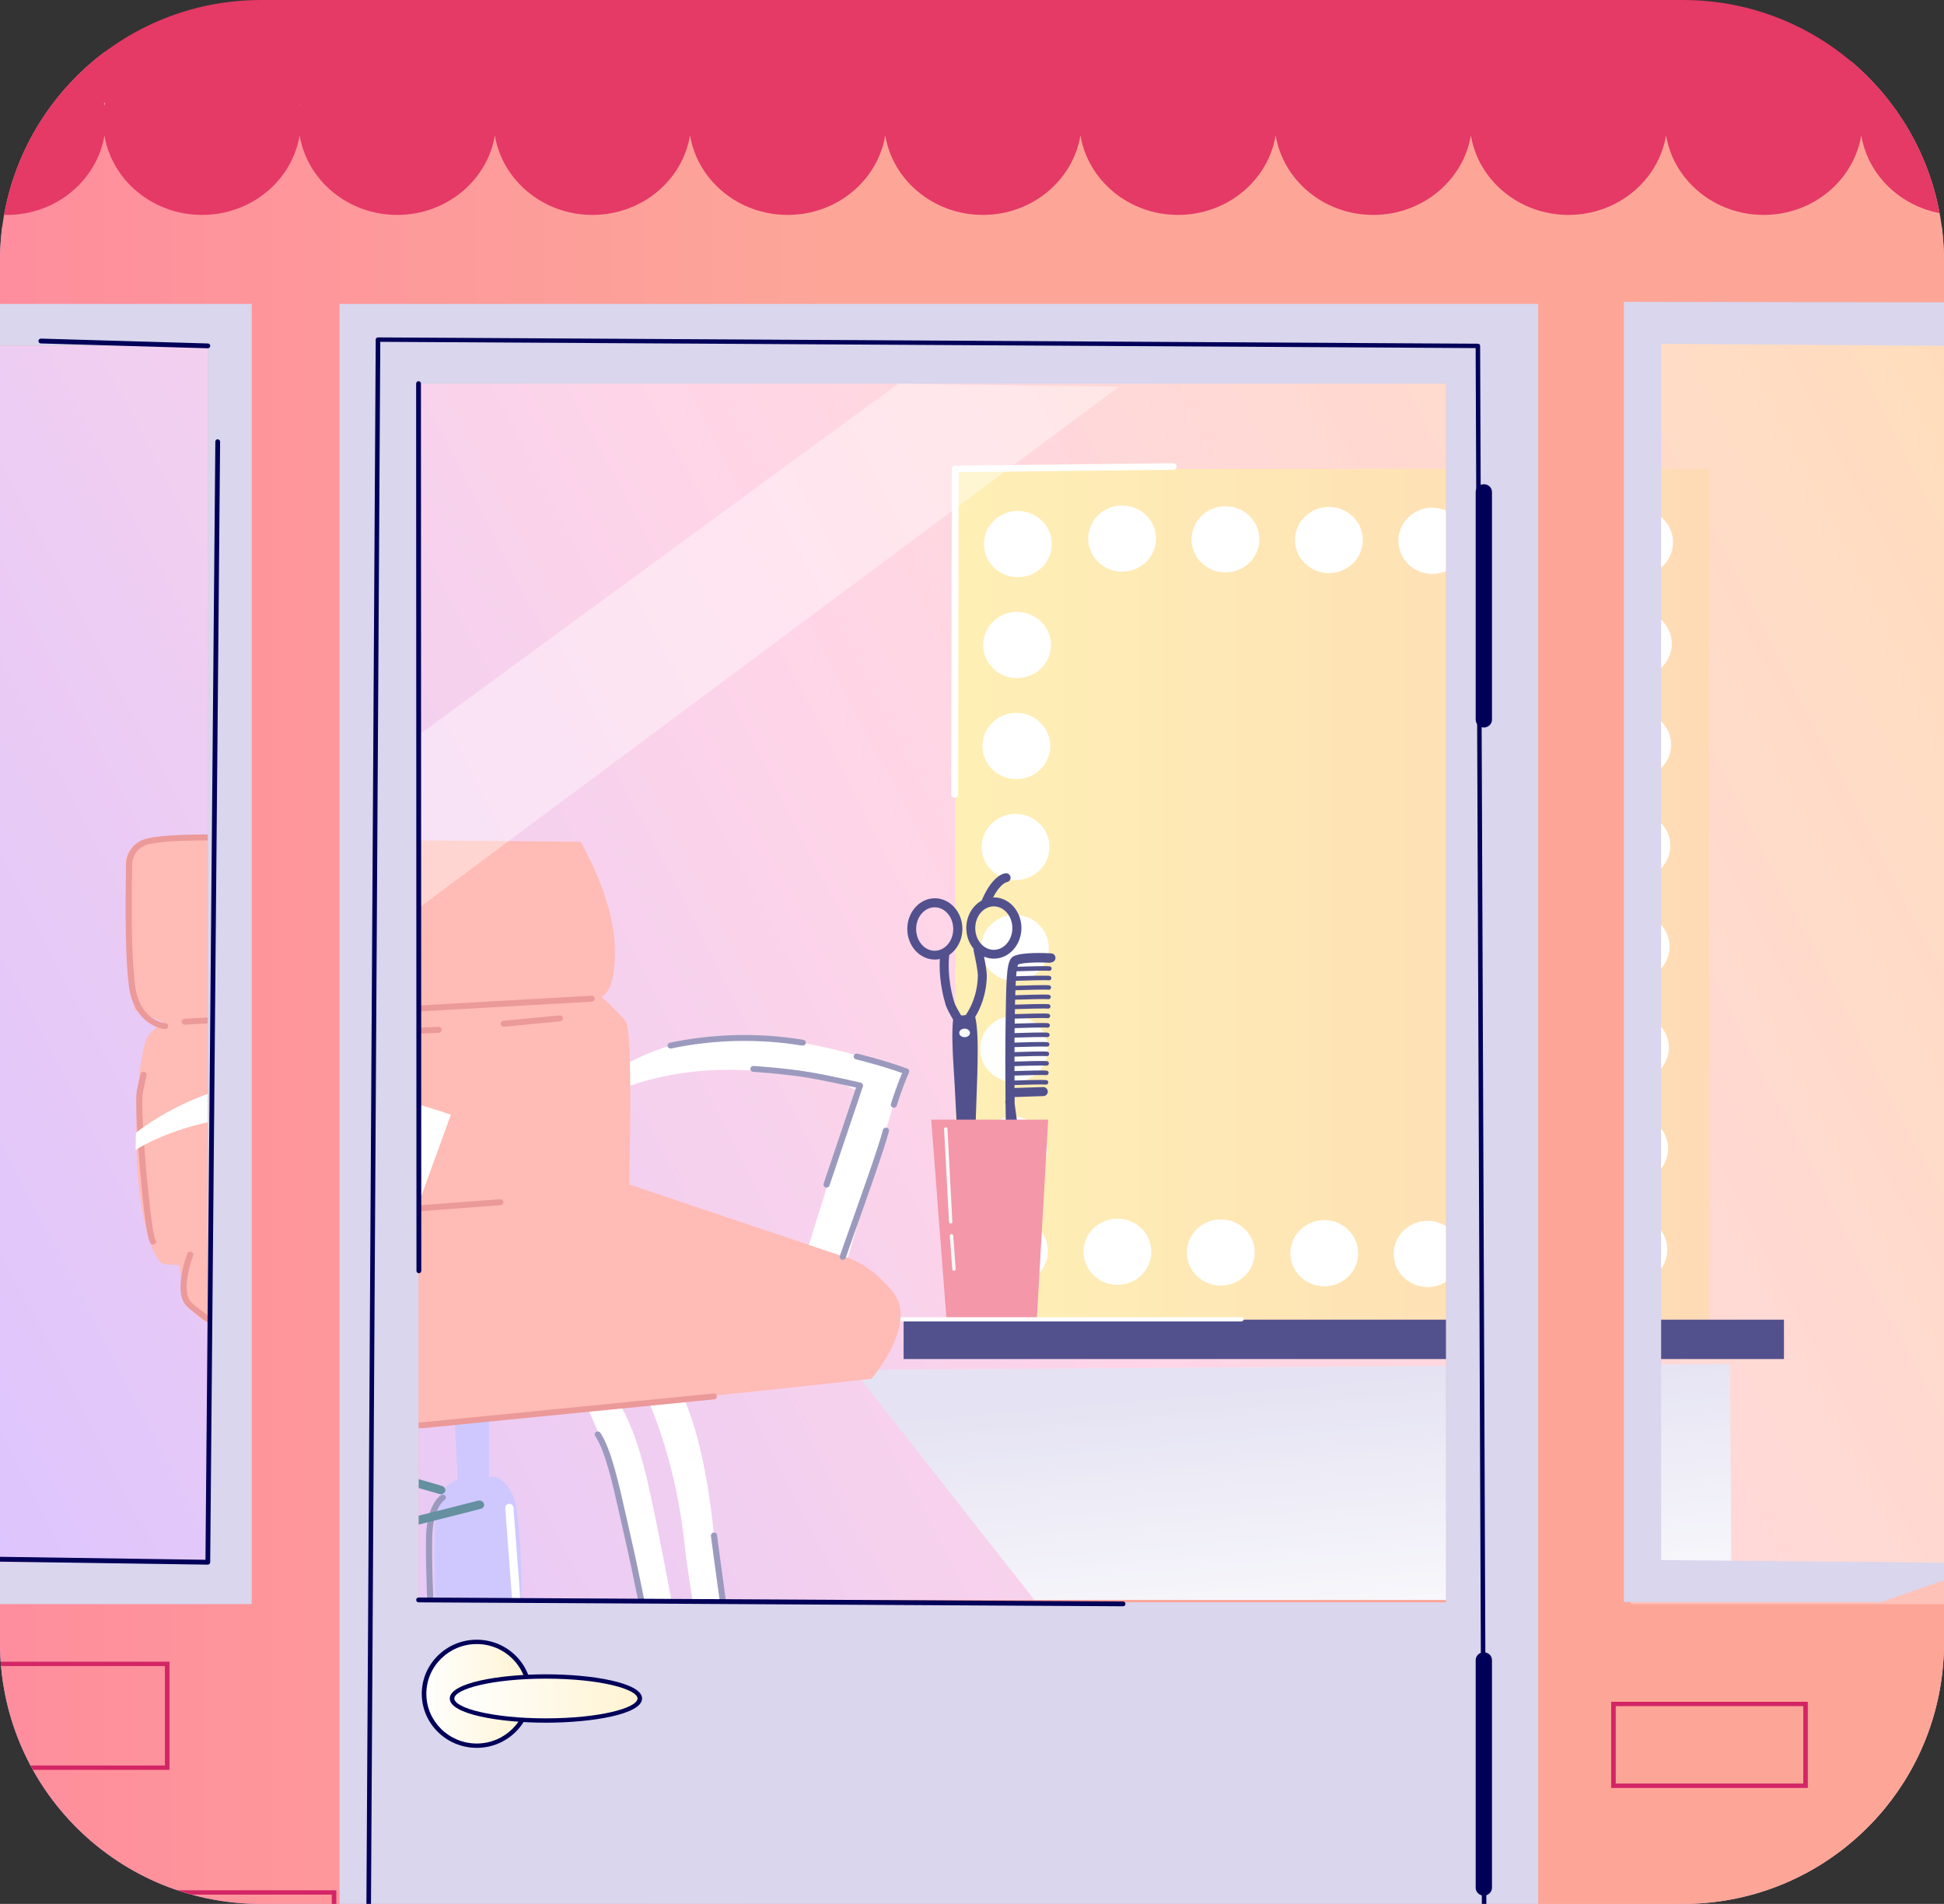 <?xml version="1.0" encoding="UTF-8"?>
<svg xmlns="http://www.w3.org/2000/svg" xmlns:xlink="http://www.w3.org/1999/xlink" viewBox="0 0 403.53 395.12">
  <rect x="0" y="0" width="403.53" height="395.12" fill="#333333" stroke="none"/>
  <defs>
    <style>
      .uuid-3c56fff4-06cc-46fb-a57b-03b001b989c4 {
        fill: none;
      }

      .uuid-e9f18842-3063-4a46-8e5a-2d51335505e5 {
        fill: #e53966;
      }

      .uuid-9925b9ff-a898-44d2-8c64-140f3fa4d590 {
        fill: url(#uuid-d89cd547-21b0-4c1c-8f0b-be02bb3d6760);
      }

      .uuid-0004bf40-9668-484f-b88e-c9721311631d {
        fill: #b8afff;
      }

      .uuid-2f6089b7-68be-4d66-bea9-fc1b9a097c98 {
        fill: #ff9c92;
      }

      .uuid-83fb805a-2c88-48c1-81e1-dbaa9decb3e4 {
        fill: #d9d6ed;
      }

      .uuid-869ea3c7-f668-4396-be79-dd88adc9aad3 {
        fill: url(#uuid-2ac34262-11dc-4a2f-92e6-7c9b26738f1a);
      }

      .uuid-869ea3c7-f668-4396-be79-dd88adc9aad3, .uuid-0982f474-14ae-4c23-9ae0-ef89bb360e79 {
        mix-blend-mode: multiply;
      }

      .uuid-0fcc7579-0b69-4d95-988e-e5fa0ab4067c {
        fill: #6d6ba0;
      }

      .uuid-50ed4182-79fe-463f-bd6d-299789f2730b {
        opacity: .32;
      }

      .uuid-50ed4182-79fe-463f-bd6d-299789f2730b, .uuid-621494fa-c0b4-4cf0-853d-072ec4c070cb, .uuid-056259b9-f0f9-4470-9a04-81e4585f0182 {
        fill: #fff;
      }

      .uuid-621494fa-c0b4-4cf0-853d-072ec4c070cb {
        opacity: .39;
      }

      .uuid-c6a62cc0-6f08-42f1-8b0f-455a23906b8d {
        fill: url(#uuid-ba16dec7-d2ac-4fac-9f2c-fc5e6b22f714);
      }

      .uuid-942c8920-0a74-4e66-b33a-20d656bee57d {
        isolation: isolate;
      }

      .uuid-d10746ab-081e-420d-b892-abb173eec866 {
        fill: url(#uuid-cf9d36b1-cc8f-4520-8643-4b67c1f550da);
      }

      .uuid-cce5dd8b-b515-4c0d-adeb-815db74cbf78 {
        fill: #d32565;
      }

      .uuid-a3c7ccd0-7a3f-42c4-bcd5-e614ec873d69 {
        fill: #e26969;
      }

      .uuid-639ac831-367c-4e50-8ac2-60760c1adf23 {
        fill: #010059;
      }

      .uuid-92bde900-4e87-48d2-bcff-2e4983c469c0 {
        clip-path: url(#uuid-2c9b19ba-29d7-4a81-a4f1-647f041db45f);
      }

      .uuid-5f8eff26-253e-44d7-bb4e-9680d56d6aa6 {
        fill: #1c5c72;
      }

      .uuid-90ae0e14-ca80-47fc-9a48-faba698f8d97 {
        fill: #f5f5f5;
      }

      .uuid-c3fbb6d2-c5ba-4df8-bf86-c871ea696054 {
        fill: #ee6781;
      }

      .uuid-84c89621-3501-451b-8614-6d3dfb7608e9 {
        fill: url(#uuid-9004e1d9-c837-4053-aa25-805cef22186e);
      }

      .uuid-ff2514f3-4ea6-4d31-90d3-f2b9d9b1a564 {
        fill: url(#uuid-52a62a73-69ba-4872-b7f7-2dd82e8284bc);
      }

      .uuid-0982f474-14ae-4c23-9ae0-ef89bb360e79 {
        fill: #e4e4f4;
      }

      .uuid-cf9ae7ee-af65-4290-bba5-1a8e2177a074 {
        fill: #010059;
      }
    </style>
    <clipPath id="uuid-2c9b19ba-29d7-4a81-a4f1-647f041db45f">
      <path class="uuid-3c56fff4-06cc-46fb-a57b-03b001b989c4" d="M349.35,0H54.18c-15.26,0-29.04,6.3-38.88,16.44C5.83,26.2,0,39.5,0,54.18v286.77c0,14.62,5.79,27.89,15.2,37.63,9.85,10.2,23.67,16.54,38.98,16.54h295.17c16.84,0,31.88-7.68,41.82-19.72,7.72-9.36,12.36-21.37,12.36-34.46V54.18c0-14.97-6.06-28.51-15.87-38.31-9.8-9.8-23.35-15.87-38.31-15.87Z"/>
    </clipPath>
    <linearGradient id="uuid-d89cd547-21b0-4c1c-8f0b-be02bb3d6760" x1="257.02" y1="343.48" x2="729.68" y2="98.39" gradientTransform="translate(-272.16)" gradientUnits="userSpaceOnUse">
      <stop offset="0" stop-color="#c8a7ff"/>
      <stop offset=".48" stop-color="#ffc2dd"/>
      <stop offset="1" stop-color="#ffcf93"/>
    </linearGradient>
    <linearGradient id="uuid-2ac34262-11dc-4a2f-92e6-7c9b26738f1a" x1="540.6" y1="287.2" x2="546.28" y2="353.1" gradientTransform="translate(-272.16)" gradientUnits="userSpaceOnUse">
      <stop offset="0" stop-color="#d9d6ed"/>
      <stop offset="1" stop-color="#fff"/>
    </linearGradient>
    <linearGradient id="uuid-52a62a73-69ba-4872-b7f7-2dd82e8284bc" x1="516.24" y1="185.59" x2="672.72" y2="185.59" gradientTransform="translate(-317.96 371.18) scale(1 -1)" gradientUnits="userSpaceOnUse">
      <stop offset="0" stop-color="#fec993"/>
      <stop offset="1" stop-color="#fee893"/>
    </linearGradient>
    <linearGradient id="uuid-cf9d36b1-cc8f-4520-8643-4b67c1f550da" x1="-3.12" y1="214.27" x2="414.79" y2="214.27" gradientUnits="userSpaceOnUse">
      <stop offset="0" stop-color="#fe8d9d"/>
      <stop offset=".42" stop-color="#fda698"/>
    </linearGradient>
    <linearGradient id="uuid-ba16dec7-d2ac-4fac-9f2c-fc5e6b22f714" x1="360.19" y1="351.5" x2="382.06" y2="351.5" gradientTransform="translate(-272.16)" gradientUnits="userSpaceOnUse">
      <stop offset="0" stop-color="#fff"/>
      <stop offset="1" stop-color="#fff3d1"/>
    </linearGradient>
    <linearGradient id="uuid-9004e1d9-c837-4053-aa25-805cef22186e" x1="366" y1="352.48" x2="404.96" y2="352.48" xlink:href="#uuid-ba16dec7-d2ac-4fac-9f2c-fc5e6b22f714"/>
  </defs>
  <g class="uuid-942c8920-0a74-4e66-b33a-20d656bee57d">
    <g id="uuid-cfbade7f-1a05-4f68-b8f0-644f2c6bff49" data-name="Layer 2">
      <g id="uuid-39094164-f56e-483a-ace0-4f1a099f1d11" data-name="Layer 2">
        <g id="uuid-e94b4a9b-cdef-46d9-a4b0-2f5c003a3029" data-name="50">
          <g class="uuid-92bde900-4e87-48d2-bcff-2e4983c469c0">
            <g>
              <rect class="uuid-9925b9ff-a898-44d2-8c64-140f3fa4d590" x="-2.92" y="47.06" width="408.84" height="368.18"/>
              <path class="uuid-869ea3c7-f668-4396-be79-dd88adc9aad3" d="M359.12,283.08l.36,59.77c0,4.15-.55,8.17-1.61,12.01l-126.72-1.97-54-68.59,180.68-1.23h1.29Z"/>
              <path class="uuid-0982f474-14ae-4c23-9ae0-ef89bb360e79" d="M88.29,389.5h189.32c14.18-3.97,22.58-8.86,22.58-14.15,0-13.25-52.49-23.99-117.23-23.99s-117.23,10.74-117.23,23.99c0,5.29,8.39,10.18,22.58,14.15Z"/>
              <g>
                <g>
                  <rect class="uuid-ff2514f3-4ea6-4d31-90d3-f2b9d9b1a564" x="198.28" y="97.31" width="156.48" height="176.55" transform="translate(553.04 371.18) rotate(180)"/>
                  <g>
                    <path class="uuid-056259b9-f0f9-4470-9a04-81e4585f0182" d="M333.1,112.64c0,3.8,3.15,6.87,7.04,6.87s7.04-3.08,7.04-6.87-3.15-6.87-7.04-6.87-7.04,3.08-7.04,6.87Z"/>
                    <path class="uuid-056259b9-f0f9-4470-9a04-81e4585f0182" d="M332.95,133.6c0,3.8,3.15,6.87,7.04,6.87s7.04-3.08,7.04-6.87-3.15-6.87-7.04-6.87-7.04,3.08-7.04,6.87Z"/>
                    <path class="uuid-056259b9-f0f9-4470-9a04-81e4585f0182" d="M332.8,154.55c0,3.8,3.15,6.87,7.04,6.87s7.04-3.08,7.04-6.87-3.15-6.87-7.04-6.87-7.04,3.08-7.04,6.87Z"/>
                    <ellipse class="uuid-056259b9-f0f9-4470-9a04-81e4585f0182" cx="339.68" cy="175.51" rx="7.04" ry="6.87"/>
                    <path class="uuid-056259b9-f0f9-4470-9a04-81e4585f0182" d="M332.49,196.46c0,3.8,3.15,6.87,7.04,6.87s7.04-3.08,7.04-6.87-3.15-6.87-7.04-6.87-7.04,3.08-7.04,6.87Z"/>
                    <path class="uuid-056259b9-f0f9-4470-9a04-81e4585f0182" d="M332.33,217.42c0,3.8,3.15,6.87,7.04,6.87s7.04-3.08,7.04-6.87-3.15-6.87-7.04-6.87-7.04,3.08-7.04,6.87Z"/>
                    <ellipse class="uuid-056259b9-f0f9-4470-9a04-81e4585f0182" cx="339.22" cy="238.37" rx="7.04" ry="6.87"/>
                    <path class="uuid-056259b9-f0f9-4470-9a04-81e4585f0182" d="M332.02,259.33c0,3.8,3.15,6.87,7.04,6.87s7.04-3.08,7.04-6.87-3.15-6.87-7.04-6.87-7.04,3.08-7.04,6.87Z"/>
                  </g>
                  <g>
                    <ellipse class="uuid-056259b9-f0f9-4470-9a04-81e4585f0182" cx="317.81" cy="260.38" rx="7.04" ry="6.87"/>
                    <path class="uuid-056259b9-f0f9-4470-9a04-81e4585f0182" d="M296.34,253.36c-3.89,0-7.04,3.08-7.04,6.87s3.15,6.87,7.04,6.87,7.04-3.08,7.04-6.87-3.15-6.87-7.04-6.87Z"/>
                    <path class="uuid-056259b9-f0f9-4470-9a04-81e4585f0182" d="M274.88,253.21c-3.89,0-7.04,3.08-7.04,6.87s3.15,6.87,7.04,6.87,7.04-3.08,7.04-6.87-3.15-6.87-7.04-6.87Z"/>
                    <path class="uuid-056259b9-f0f9-4470-9a04-81e4585f0182" d="M253.41,253.06c-3.89,0-7.04,3.08-7.04,6.87s3.15,6.87,7.04,6.87,7.04-3.08,7.04-6.87-3.15-6.87-7.04-6.87Z"/>
                    <path class="uuid-056259b9-f0f9-4470-9a04-81e4585f0182" d="M231.95,252.91c-3.89,0-7.04,3.08-7.04,6.87s3.15,6.87,7.04,6.87,7.04-3.08,7.04-6.87-3.15-6.87-7.04-6.87Z"/>
                    <path class="uuid-056259b9-f0f9-4470-9a04-81e4585f0182" d="M210.48,252.76c-3.89,0-7.04,3.08-7.04,6.87s3.15,6.87,7.04,6.87,7.04-3.08,7.04-6.87-3.15-6.87-7.04-6.87Z"/>
                  </g>
                  <g>
                    <path class="uuid-056259b9-f0f9-4470-9a04-81e4585f0182" d="M204.24,112.91c0,3.8,3.15,6.87,7.04,6.87s7.04-3.08,7.04-6.87-3.15-6.87-7.04-6.87-7.04,3.08-7.04,6.87Z"/>
                    <path class="uuid-056259b9-f0f9-4470-9a04-81e4585f0182" d="M204.08,133.86c0,3.79,3.15,6.87,7.04,6.87s7.04-3.08,7.04-6.87-3.15-6.87-7.04-6.87-7.04,3.08-7.04,6.87Z"/>
                    <ellipse class="uuid-056259b9-f0f9-4470-9a04-81e4585f0182" cx="210.97" cy="154.82" rx="7.04" ry="6.87"/>
                    <path class="uuid-056259b9-f0f9-4470-9a04-81e4585f0182" d="M203.77,175.77c0,3.8,3.15,6.87,7.04,6.87s7.04-3.08,7.04-6.87-3.15-6.87-7.04-6.87-7.04,3.08-7.04,6.87Z"/>
                    <path class="uuid-056259b9-f0f9-4470-9a04-81e4585f0182" d="M203.62,196.73c0,3.8,3.15,6.87,7.04,6.87s7.04-3.08,7.04-6.87-3.15-6.87-7.04-6.87-7.04,3.08-7.04,6.87Z"/>
                    <ellipse class="uuid-056259b9-f0f9-4470-9a04-81e4585f0182" cx="210.5" cy="217.68" rx="7.04" ry="6.87"/>
                    <path class="uuid-056259b9-f0f9-4470-9a04-81e4585f0182" d="M203.31,238.64c0,3.8,3.15,6.87,7.04,6.87s7.04-3.08,7.04-6.87-3.15-6.87-7.04-6.87-7.04,3.08-7.04,6.87Z"/>
                    <path class="uuid-056259b9-f0f9-4470-9a04-81e4585f0182" d="M203.15,259.59c0,3.79,3.15,6.87,7.04,6.87s7.04-3.08,7.04-6.87-3.15-6.87-7.04-6.87-7.04,3.08-7.04,6.87Z"/>
                  </g>
                  <g>
                    <path class="uuid-056259b9-f0f9-4470-9a04-81e4585f0182" d="M340.24,105.66c-3.89,0-7.04,3.08-7.04,6.87s3.15,6.87,7.04,6.87,7.04-3.08,7.04-6.87-3.15-6.87-7.04-6.87Z"/>
                    <path class="uuid-056259b9-f0f9-4470-9a04-81e4585f0182" d="M318.78,105.51c-3.89,0-7.04,3.08-7.04,6.87s3.15,6.87,7.04,6.87,7.04-3.08,7.04-6.87-3.15-6.87-7.04-6.87Z"/>
                    <path class="uuid-056259b9-f0f9-4470-9a04-81e4585f0182" d="M297.31,105.36c-3.89,0-7.04,3.08-7.04,6.87s3.15,6.87,7.04,6.87,7.04-3.08,7.04-6.87-3.15-6.87-7.04-6.87Z"/>
                    <path class="uuid-056259b9-f0f9-4470-9a04-81e4585f0182" d="M275.85,105.2c-3.89,0-7.04,3.08-7.04,6.87s3.15,6.87,7.04,6.87,7.04-3.08,7.04-6.87-3.15-6.87-7.04-6.87Z"/>
                    <ellipse class="uuid-056259b9-f0f9-4470-9a04-81e4585f0182" cx="254.38" cy="111.93" rx="7.04" ry="6.87"/>
                    <path class="uuid-056259b9-f0f9-4470-9a04-81e4585f0182" d="M232.92,104.9c-3.89,0-7.04,3.08-7.04,6.87s3.15,6.87,7.04,6.87,7.04-3.08,7.04-6.87-3.15-6.87-7.04-6.87Z"/>
                  </g>
                </g>
                <g>
                  <g>
                    <path class="uuid-cf9ae7ee-af65-4290-bba5-1a8e2177a074" d="M206.29,186.25c-.06,0-.11,0-.16,0,1.47-2.81,2.73-3.15,2.82-3.17.49-.06.86-.49.82-.99-.04-.51-.48-.9-1-.86-.44.03-2.78.45-4.98,5.61,0,.02-.01.04-.02.06-1.89,1.04-3.19,3.2-3.19,5.7,0,1.67.58,3.18,1.53,4.31-.03.14-.04.28,0,.43.36,1.59.89,4.27.87,5.12-.07,4.11-1.65,6.93-2.5,8.17-.23.07-.48.1-.75.1-.08,0-.16-.01-.24-.02-.54-.9-1.23-2.14-1.41-2.72-1.52-5.03-1.14-8.99-1.04-9.8,1.63-1.12,2.73-3.12,2.73-5.41,0-3.51-2.57-6.36-5.72-6.36s-5.72,2.85-5.72,6.36,2.57,6.36,5.72,6.36c.36,0,.7-.04,1.04-.11-.11,1.79-.07,5.27,1.2,9.49.26.85,1.07,2.28,1.55,3.07-.28,2.29-.12,6.63.09,9.71.75,10.68.9,27.74,2.84,27.74,1.5,0,1.5-6.53,1.79-17.06.22-7.74.82-16.99-.13-20.94,1.01-1.64,2.34-4.55,2.41-8.56.01-.84-.31-2.62-.58-3.95.63.27,1.32.42,2.04.42,3.15,0,5.72-2.85,5.72-6.36s-2.57-6.36-5.72-6.36ZM190.17,192.8c0-2.49,1.73-4.51,3.85-4.51s3.85,2.02,3.85,4.51-1.73,4.51-3.85,4.51-3.85-2.02-3.85-4.51ZM206.29,197.12c-2.12,0-3.85-2.02-3.85-4.51s1.73-4.51,3.85-4.51,3.85,2.02,3.85,4.51-1.73,4.51-3.85,4.51Z"/>
                    <path class="uuid-90ae0e14-ca80-47fc-9a48-faba698f8d97" d="M201.35,214.36c0,.49-.5.89-1.12.89s-1.12-.4-1.12-.89.5-.89,1.12-.89,1.12.4,1.12.89Z"/>
                  </g>
                  <path class="uuid-cf9ae7ee-af65-4290-bba5-1a8e2177a074" d="M218.09,199.72c.52.04.97-.36,1-.88.03-.52-.37-.96-.89-.99-.99-.06-6.04-.31-7.82.61-1.38.71-1.49,3.61-1.61,11.92l-.03,1.75c-.08,5.26-.07,11.2-.02,16.24-.04.13-.06.27-.04.42,0,0,.02.14.05.38.05,4.7.12,8.52.17,10.12l.03.95c.22,7.84.46,15.95,1.13,18.96.37,1.63,1.15,1.91,1.64,1.91.09,0,.17,0,.23-.02,2.9-.52,1.68-10.55,1.24-13.61-1.44-9.96-2.32-16.64-2.55-18.44,0-.45,0-.91-.01-1.37l5.98-.2c.52-.02.93-.45.91-.97-.02-.52-.48-.93-.98-.91l-5.93.2c0-.2,0-.4,0-.61,2.08-.07,5.85-.17,6.48-.09.26.03.5-.15.53-.41.03-.26-.15-.49-.41-.52-.76-.1-4.85.03-6.6.08,0-.34,0-.69,0-1.03,2.06-.07,5.91-.17,6.55-.09.25.03.5-.15.53-.41.03-.26-.15-.49-.41-.52-.77-.1-4.95.03-6.67.09,0-.34,0-.69,0-1.03,2.05-.07,5.96-.18,6.61-.1.25.03.5-.15.53-.41.03-.26-.15-.49-.41-.52-.78-.1-5.05.03-6.73.09,0-.34,0-.69,0-1.03,2.03-.07,6.01-.18,6.66-.1.25.03.5-.15.53-.41.03-.26-.15-.49-.41-.52-.79-.1-5.14.04-6.78.09,0-.35,0-.69,0-1.03,2.02-.07,6.05-.18,6.71-.1.25.03.5-.15.53-.41.03-.26-.15-.49-.41-.52-.8-.1-5.22.04-6.83.09,0-.35,0-.69,0-1.03,2-.07,6.09-.18,6.75-.1.25.03.5-.15.53-.41.03-.26-.15-.49-.41-.52-.81-.1-5.29.04-6.86.09,0-.35,0-.69.01-1.03,1.99-.07,6.12-.19,6.79-.1.25.03.5-.15.53-.41.03-.26-.15-.49-.41-.52-.81-.1-5.35.04-6.89.09,0-.08,0-.16,0-.24v-.79c1.99-.07,6.16-.18,6.83-.1.25.03.5-.15.53-.41.03-.26-.15-.49-.41-.52-.82-.1-5.41.04-6.92.09v-.02c0-.33.01-.67.02-1.01,1.97-.07,6.17-.19,6.84-.1.26.03.5-.15.53-.41.03-.26-.15-.49-.41-.52-.82-.1-5.46.05-6.95.1,0-.35.01-.69.02-1.03,1.96-.07,6.19-.19,6.87-.1.25.03.5-.15.53-.41.03-.26-.15-.49-.41-.52-.82-.1-5.5.05-6.96.1,0-.35.02-.7.03-1.03,1.95-.07,6.2-.19,6.87-.1.25.03.5-.15.53-.41.03-.26-.15-.49-.41-.52-.82-.1-5.48.05-6.95.1.01-.36.03-.7.05-1.03,1.97-.07,6.17-.19,6.84-.1.26.02.5-.15.53-.41.03-.26-.15-.49-.41-.52-.81-.1-5.36.04-6.9.09.03-.38.06-.73.1-1.04,2.01-.07,6.08-.18,6.74-.1.26.03.5-.15.53-.41.03-.26-.15-.49-.41-.52-.78-.1-4.99.03-6.69.09.05-.2.1-.36.16-.46,1.09-.46,4.56-.49,6.75-.36Z"/>
                  <polygon class="uuid-c3fbb6d2-c5ba-4df8-bf86-c871ea696054" points="215.08 276.24 196.66 276.24 193.3 232.36 217.58 232.36 215.08 276.24"/>
                  <path class="uuid-90ae0e14-ca80-47fc-9a48-faba698f8d97" d="M197.34,253.92c-.19,0-.34-.14-.35-.33l-1.02-19.28c-.01-.19.14-.35.33-.36.24-.01.36.14.37.33l1.02,19.28c.01.19-.14.35-.33.36,0,0-.01,0-.02,0Z"/>
                  <path class="uuid-90ae0e14-ca80-47fc-9a48-faba698f8d97" d="M198.02,263.73c-.18,0-.34-.14-.35-.32l-.51-6.93c-.01-.19.13-.35.33-.37.22,0,.36.13.38.32l.51,6.93c.01.19-.13.35-.33.37,0,0-.02,0-.03,0Z"/>
                </g>
                <rect class="uuid-cf9ae7ee-af65-4290-bba5-1a8e2177a074" x="187.56" y="273.86" width="182.74" height="8.17" transform="translate(557.87 555.9) rotate(180)"/>
                <path class="uuid-056259b9-f0f9-4470-9a04-81e4585f0182" d="M180.37,274.24h77.23c.31,0,.57-.2.57-.44s-.26-.44-.57-.44h-77.23c-.32,0-.57.2-.57.44s.26.44.57.44Z"/>
                <path class="uuid-056259b9-f0f9-4470-9a04-81e4585f0182" d="M198.18,165.56c.39,0,.71-.3.71-.68l.1-66.89,44.56-.5c.39,0,.71-.31.7-.69,0-.37-.32-.67-.71-.67h0l-45.26.51c-.39,0-.7.31-.7.68l-.11,67.57c0,.38.32.68.71.68h0Z"/>
              </g>
              <g>
                <g>
                  <path class="uuid-0004bf40-9668-484f-b88e-c9721311631d" d="M90.45,333.65c-.61-8.89-.22-21.42.53-22.93,1.44-2.9,4.03-3.66,4.03-3.66l-.77-15.01,7.28.18v14.28s2.55-.89,4.79,3.48c2.24,4.37,1.96,24.1,1.96,24.1l-.02.22c25.37,2.73,44.65,12.78,44.63,24.1-.03,12.66-24.2,22.1-53.99,21.08-29.79-1.01-53.93-12.1-53.9-24.75.02-11.42,19.71-20.22,45.45-21.08Z"/>
                  <path class="uuid-0fcc7579-0b69-4d95-988e-e5fa0ab4067c" d="M99.99,350.7c-1.92,0-7.53-.17-9.16-2.05-2.04-2.38-2.53-24.66-2.4-29.64.18-6.99,3.05-8.68,3.17-8.75.31-.17.7-.07.88.22.18.29.08.66-.22.83-.05.03-2.39,1.56-2.54,7.73-.2,8,.68,27.17,2.11,28.83,1.1,1.28,5.93,1.66,8.72,1.6.33.02.65.26.65.6,0,.34-.27.62-.62.62-.1,0-.3,0-.58,0Z"/>
                  <path class="uuid-0fcc7579-0b69-4d95-988e-e5fa0ab4067c" d="M104.63,379.41c-9.84,0-22.04-1.08-35.34-4.68-15.14-4.1-24.08-11.68-23.92-20.28.15-7.85,7.73-14.68,19.32-17.39.33-.08.69.12.77.45.08.33-.13.66-.47.74-11,2.57-18.2,8.94-18.34,16.23-.15,8.01,8.44,15.14,22.99,19.08,32.47,8.79,58.33,2.38,58.59,2.31.34-.09.69.11.78.43.09.33-.11.66-.45.75-.15.04-9.48,2.36-23.93,2.36Z"/>
                  <path class="uuid-5f8eff26-253e-44d7-bb4e-9680d56d6aa6" d="M68.89,319.11c1.64.36,3.24.51,4.27.41,3.06-.3,25.7-6.15,26.66-6.4.52-.13.8-.62.63-1.08-.17-.47-.73-.74-1.25-.6-8.1,2.09-24.02,6.11-26.34,6.34-2.22.22-7.13-1.07-7.84-2.3-.06-.1-.16-.28.26-.66,1.91-1.75,13.72-4.58,21.36-6.09l4.54,1.31c.51.16,1.07-.1,1.23-.56.15-.46-.15-.95-.67-1.11l-4.8-1.39c-.18-.05-.35-.06-.52-.02-2,.39-19.63,3.92-22.57,6.62-1.2,1.1-.87,2.14-.56,2.66.79,1.36,3.24,2.35,5.62,2.88Z"/>
                </g>
                <path class="uuid-056259b9-f0f9-4470-9a04-81e4585f0182" d="M174.5,265.93l13.15-43.99s-21.13-7.49-37.06-6.96c-15.93.53-28.32,10.73-28.32,10.73l-.06,3.56s11.64-7.92,31.65-7.22c20.01.71,24.02,4.43,24.02,4.43l-11.78,37.61,8.39,1.83Z"/>
                <g>
                  <path class="uuid-056259b9-f0f9-4470-9a04-81e4585f0182" d="M138.64,284.76s6.82,6.07,9.57,33.91c2.75,27.84,6.82,46.41,8.76,48,1.94,1.59,21.14-1.91,21.14-1.91l2.19,5.62-58.08,10.4-2.12-5.31,20.89-4.32s-8.55-42.27-11.7-57.22c-3.15-14.96-9.64-26.26-9.64-26.26l5.86.45s4.82,1.46,8.99,19.73c4.17,18.27,10.7,58.12,12.15,60.31,1.09,1.65,3.59,3.27,4.03-1.26s-6.15-24.4-8.61-46.75c-2.35-21.34-9.79-34.31-9.79-34.31l6.37-1.07Z"/>
                  <path class="uuid-0fcc7579-0b69-4d95-988e-e5fa0ab4067c" d="M180.3,370.99c-.11,0-.21-.02-.31-.08-.31-.16-.42-.54-.25-.83.36-.61-.68-2.84-1.94-4.67l-12.3,1.67c-.36.06-.67-.19-.72-.52-.05-.33.19-.64.54-.69l12.69-1.72c.24-.04.48.07.62.26.76,1.06,3.16,4.65,2.22,6.27-.12.2-.34.31-.56.31Z"/>
                  <path class="uuid-0fcc7579-0b69-4d95-988e-e5fa0ab4067c" d="M137.51,356.7c-.31,0-.58-.21-.63-.52-.03-.2-3.35-20.32-7.27-37.4-.28-1.24-.56-2.47-.83-3.69-1.61-7.17-3.13-13.95-5.23-17.09-.19-.28-.1-.66.19-.84.3-.18.69-.1.88.19,2.22,3.32,3.76,10.2,5.4,17.49.27,1.22.55,2.45.83,3.68,3.94,17.13,7.25,37.28,7.29,37.48.06.33-.18.65-.53.7-.03,0-.07,0-.1,0Z"/>
                </g>
                <path class="uuid-2f6089b7-68be-4d66-bea9-fc1b9a097c98" d="M130.59,245.79s.89-31.96-.72-33.88c-1.61-1.92-5.05-5.11-5.05-5.11,0,0,3.16-.47,2.79-10.61-.37-10.14-7.09-21.49-7.09-21.49l-87.48-.79s-6.78.09-6.93,5.06c-.15,4.97,1.8,30.63,1.8,30.63l5.91,2.51s-2.91,1.98-3.56,3.93c-.65,1.95-2.14,8.66-1.95,21.61.19,12.95,3.07,24.57,6.01,24.74l2.94.18s.84,11,6.5,12c5.66,1,30.01,20.77,40.5,20.96,9.53.17,96.63-9.38,96.63-9.38,0,0,9.78-11.35,4.49-17.97-5.29-6.62-10.96-7.63-10.96-7.63l-43.84-14.75Z"/>
                <path class="uuid-a3c7ccd0-7a3f-42c4-bcd5-e614ec873d69" d="M87.58,296.39c-1.04,0-6.13-.1-10.77-1.84-4.94-1.85-36.43-20.73-38.52-24.03-2.1-3.32.49-10.07.6-10.36.12-.32.48-.48.82-.36.33.12.5.47.38.78-.03.06-2.48,6.49-.7,9.3,1.8,2.85,32.58,21.54,37.89,23.53,4.83,1.81,10.34,1.76,10.41,1.76l60.43-5.97c.38-.04.67.21.7.54.04.34-.22.63-.57.67l-60.49,5.98s-.08,0-.18,0Z"/>
                <path class="uuid-a3c7ccd0-7a3f-42c4-bcd5-e614ec873d69" d="M58.48,253.5c-.33,0-.61-.24-.64-.57-.02-.34.24-.63.59-.65,5.69-.4,44.98-3.37,45.38-3.4.36-.01.66.22.69.56.03.34-.23.63-.59.66-.4.03-39.69,3.01-45.38,3.4-.02,0-.03,0-.05,0Z"/>
                <path class="uuid-a3c7ccd0-7a3f-42c4-bcd5-e614ec873d69" d="M31.76,258.28c-.06,0-.13,0-.19-.03-.44-.13-1.18-.36-2.46-15.02-.58-6.63-1.11-15.04-.68-16.95l.74-3.36c.07-.33.42-.55.76-.47.35.07.57.39.49.72l-.74,3.35c-.77,3.49,1.61,28.74,2.52,30.69.17.16.25.4.17.63-.09.26-.34.43-.61.43Z"/>
                <path class="uuid-a3c7ccd0-7a3f-42c4-bcd5-e614ec873d69" d="M34.28,213.56s-.03,0-.04,0c-.06,0-6.43-.49-7.5-9.08-1.02-8.14-.58-24.1-.58-24.26h0s-.62-5.34,5.07-6.36c5.19-.93,15.14-.64,15.56-.63.35.01.63.29.62.63-.01.34-.28.61-.66.59-.1,0-10.23-.3-15.28.61-4.54.82-4.06,4.93-4.03,5.1,0,.25-.43,16.12.57,24.17.94,7.55,6.09,7.99,6.31,8.01.35.02.62.31.59.65-.02.32-.3.57-.64.57Z"/>
                <path class="uuid-a3c7ccd0-7a3f-42c4-bcd5-e614ec873d69" d="M38.34,212.65c-.34,0-.62-.25-.64-.57-.02-.34.25-.63.6-.65l84.46-4.78c.39-.04.66.24.68.57.02.34-.25.63-.6.65l-84.46,4.78s-.03,0-.04,0Z"/>
                <path class="uuid-a3c7ccd0-7a3f-42c4-bcd5-e614ec873d69" d="M104.57,213.07c-.32,0-.6-.23-.64-.55-.04-.34.22-.63.57-.67l11.62-1.12c.37-.05.67.21.7.55.03.34-.22.63-.57.67l-11.62,1.12s-.05,0-.06,0Z"/>
                <path class="uuid-a3c7ccd0-7a3f-42c4-bcd5-e614ec873d69" d="M44.26,216.24c-.34,0-.62-.26-.64-.58-.01-.34.26-.62.61-.64l46.76-1.91c.38-.03.65.25.67.58.02.34-.26.62-.61.64l-46.76,1.91s-.02,0-.03,0Z"/>
                <path class="uuid-056259b9-f0f9-4470-9a04-81e4585f0182" d="M107.65,339.35c-.44,0-.82-.33-.85-.76l-1.92-25.63c-.03-.45.32-.84.79-.87.44-.03.88.3.91.75l1.92,25.63c.03.45-.32.84-.79.87-.02,0-.04,0-.06,0Z"/>
                <path class="uuid-056259b9-f0f9-4470-9a04-81e4585f0182" d="M72.2,290.21l21.39-58.88s-21.13-7.49-37.06-6.96c-15.93.53-28.32,10.73-28.32,10.73l-.06,3.56s11.64-7.92,31.65-7.22c20.01.71,24.02,4.43,24.02,4.43l-19.31,50.23,7.68,4.09Z"/>
                <g>
                  <path class="uuid-0fcc7579-0b69-4d95-988e-e5fa0ab4067c" d="M174.94,261.45c-.06,0-.13,0-.2-.03-.34-.1-.52-.45-.41-.77.41-1.19,1.15-3.29,2.05-5.81,2.45-6.9,6.16-17.34,6.9-20.36.08-.33.42-.53.77-.46.34.08.56.41.48.73-.76,3.08-4.47,13.55-6.93,20.48-.89,2.52-1.64,4.61-2.04,5.8-.09.26-.34.42-.61.42Z"/>
                  <path class="uuid-0fcc7579-0b69-4d95-988e-e5fa0ab4067c" d="M185.54,229.88c-.06,0-.12,0-.17-.02-.34-.09-.54-.43-.44-.75.01-.03.96-3.19,2.34-6.42-4.16-1.5-9.54-2.84-9.6-2.85-.34-.08-.55-.42-.46-.74.09-.33.44-.52.78-.44.06.02,6.06,1.5,10.35,3.12.16.06.29.18.35.33.07.15.07.32,0,.47-1.49,3.35-2.53,6.82-2.54,6.86-.08.27-.33.44-.61.44Z"/>
                  <path class="uuid-0fcc7579-0b69-4d95-988e-e5fa0ab4067c" d="M139.19,217.6c-.29,0-.56-.19-.62-.48-.08-.33.14-.65.49-.73,9.07-1.9,18.64-2.11,27.68-.6.35.06.58.37.52.71-.06.33-.39.55-.74.5-8.88-1.48-18.28-1.28-27.19.59-.04,0-.09.01-.14.01Z"/>
                  <path class="uuid-0fcc7579-0b69-4d95-988e-e5fa0ab4067c" d="M171.57,246.45c-.06,0-.13,0-.2-.03-.34-.1-.52-.45-.41-.77l6.73-19.94c-1.66-.38-6.12-1.39-9.99-2.04-4.82-.81-11.29-1.23-11.35-1.23-.35-.02-.62-.31-.59-.65s.29-.59.68-.57c.07,0,6.59.43,11.49,1.25,4.88.82,10.68,2.2,10.74,2.22.17.04.32.15.4.3.08.15.1.32.05.48l-6.94,20.57c-.09.26-.34.42-.61.42Z"/>
                </g>
                <path class="uuid-0fcc7579-0b69-4d95-988e-e5fa0ab4067c" d="M153.74,356.59c-.29,0-.56-.19-.62-.48-1.53-6.58-5.38-36.11-5.55-37.37-.04-.33.2-.64.56-.68.37-.05.67.2.71.53.04.31,4.01,30.73,5.53,37.25.08.33-.14.66-.49.73-.05,0-.09.01-.14.01Z"/>
              </g>
              <path class="uuid-d10746ab-081e-420d-b892-abb173eec866" d="M413.74,70.82l1.06-57.89L-1.37,10.53l-1.75,405.06,413.69,2.42-1.17-91.64-64.81-2.61V71.34l69.14-.52ZM43.14,324.19H-1.98V71.78h45.12v252.42ZM300.16,332.03H86.89V79.61h213.28v252.42Z"/>
              <path class="uuid-83fb805a-2c88-48c1-81e1-dbaa9decb3e4" d="M70.48,63.07v352.3h248.82V63.07H70.48ZM300.16,332.53H86.89V79.64h213.28v252.89Z"/>
              <path class="uuid-83fb805a-2c88-48c1-81e1-dbaa9decb3e4" d="M-3.35,63.07v269.83h55.6V63.07H-3.35ZM43.14,324.19H-1.98V71.78h45.12v252.42Z"/>
              <rect class="uuid-50ed4182-79fe-463f-bd6d-299789f2730b" x="338.44" y="63.07" width="71.08" height="269.83"/>
              <rect class="uuid-50ed4182-79fe-463f-bd6d-299789f2730b" x="86.89" y="79.61" width="213.28" height="252.42"/>
              <rect class="uuid-50ed4182-79fe-463f-bd6d-299789f2730b" x="-1.98" y="71.78" width="45.12" height="252.42"/>
              <polygon class="uuid-83fb805a-2c88-48c1-81e1-dbaa9decb3e4" points="344.81 71.34 344.81 323.76 413.74 324.42 390.51 332.46 337.08 332.46 337.08 62.64 409.52 62.76 410.57 71.82 344.81 71.34"/>
              <polygon class="uuid-621494fa-c0b4-4cf0-853d-072ec4c070cb" points="186.46 79.61 86.66 152.72 86.66 188.63 232.26 80.26 186.46 79.61"/>
              <path class="uuid-cf9ae7ee-af65-4290-bba5-1a8e2177a074" d="M76.41,415.61h0c-.26,0-.47-.21-.47-.46l2.05-344.68c0-.12.05-.24.14-.32s.21-.13.33-.13h0l228.31,1.31c.26,0,.47.2.47.45l1.37,342.07c0,.25-.21.45-.47.46h0c-.26,0-.47-.2-.47-.45l-1.36-341.62-227.37-1.3-2.05,344.23c0,.25-.21.45-.47.45Z"/>
              <path class="uuid-cf9ae7ee-af65-4290-bba5-1a8e2177a074" d="M308.01,150.98h0c-.94,0-1.69-.72-1.69-1.62v-47.25c0-.89.76-1.62,1.69-1.62h0c.94,0,1.69.72,1.69,1.62v47.25c0,.89-.76,1.62-1.69,1.62Z"/>
              <path class="uuid-cf9ae7ee-af65-4290-bba5-1a8e2177a074" d="M308.01,393.39h0c-.94,0-1.69-.72-1.69-1.62v-47.25c0-.89.76-1.62,1.69-1.62h0c.94,0,1.69.72,1.69,1.62v47.25c0,.89-.76,1.62-1.69,1.62Z"/>
              <g>
                <g>
                  <path class="uuid-c6a62cc0-6f08-42f1-8b0f-455a23906b8d" d="M109.9,351.5c0,5.95-4.9,10.77-10.94,10.77s-10.94-4.82-10.94-10.77,4.9-10.77,10.94-10.77,10.94,4.82,10.94,10.77Z"/>
                  <path class="uuid-639ac831-367c-4e50-8ac2-60760c1adf23" d="M98.96,362.73c-6.29,0-11.41-5.04-11.41-11.22s5.12-11.22,11.41-11.22,11.41,5.04,11.41,11.22-5.12,11.22-11.41,11.22ZM98.96,341.19c-5.77,0-10.46,4.63-10.46,10.32s4.69,10.32,10.46,10.32,10.46-4.63,10.46-10.32-4.69-10.32-10.46-10.32Z"/>
                </g>
                <g>
                  <path class="uuid-84c89621-3501-451b-8614-6d3dfb7608e9" d="M132.8,352.48c0,2.52-8.72,4.57-19.48,4.57s-19.48-2.05-19.48-4.57,8.72-4.57,19.48-4.57,19.48,2.05,19.48,4.57Z"/>
                  <path class="uuid-639ac831-367c-4e50-8ac2-60760c1adf23" d="M113.32,357.51c-9.67,0-19.96-1.76-19.96-5.02s10.28-5.02,19.96-5.02,19.96,1.76,19.96,5.02-10.28,5.02-19.96,5.02ZM113.32,348.37c-11.2,0-19.01,2.17-19.01,4.12s7.81,4.12,19.01,4.12,19.01-2.17,19.01-4.12-7.81-4.12-19.01-4.12Z"/>
                </g>
              </g>
              <g>
                <polygon class="uuid-cce5dd8b-b515-4c0d-adeb-815db74cbf78" points="35.18 367.3 -2.22 367.3 -2.22 366.39 34.23 366.39 34.23 345.76 -2.89 345.76 -2.89 344.85 35.18 344.85 35.18 367.3"/>
                <path class="uuid-cce5dd8b-b515-4c0d-adeb-815db74cbf78" d="M69.82,410.17H28.99v-17.88h40.82v17.88ZM29.94,409.26h38.93v-16.07H29.94v16.07Z"/>
                <path class="uuid-cce5dd8b-b515-4c0d-adeb-815db74cbf78" d="M375.26,371.05h-40.82v-17.88h40.82v17.88ZM335.39,370.14h38.93v-16.07h-38.93v16.07Z"/>
              </g>
              <path class="uuid-e9f18842-3063-4a46-8e5a-2d51335505e5" d="M406.6,5.42c-1.37,0-2.78.14-4.18.42l-11.92-14.01L20.22-10.18-.61,5.53c-7.94.74-14.72,5.86-17.34,13.07l-3.1,2.34,2.42.02c-.31,1.37-.46,2.73-.46,4.05,0,10.8,9.2,19.59,20.51,19.59,10.22,0,18.71-7.17,20.26-16.52,1.55,9.35,10.04,16.52,20.26,16.52s18.71-7.17,20.26-16.52c1.55,9.35,10.04,16.52,20.26,16.52s18.71-7.17,20.26-16.52c1.55,9.35,10.04,16.52,20.26,16.52s18.71-7.17,20.26-16.52c1.55,9.35,10.04,16.52,20.26,16.52s18.71-7.17,20.26-16.52c1.54,9.35,10.04,16.52,20.26,16.52s18.71-7.17,20.26-16.52c1.55,9.35,10.04,16.52,20.26,16.52s18.71-7.17,20.26-16.52c1.55,9.35,10.04,16.52,20.26,16.52s18.71-7.17,20.26-16.52c1.55,9.35,10.04,16.52,20.26,16.52s18.71-7.17,20.26-16.52c1.54,9.35,10.04,16.52,20.26,16.52s18.71-7.17,20.26-16.52c1.55,9.35,10.04,16.52,20.26,16.52,11.31,0,20.51-8.79,20.51-19.59s-9.2-19.59-20.51-19.59ZM21.68,22c-.04-.23-.08-.45-.12-.68h.25c-.05.23-.09.45-.12.68ZM62.2,21.96c-.01-.09-.03-.17-.04-.26h.09c-.02.09-.03.17-.04.26Z"/>
              <g>
                <path class="uuid-639ac831-367c-4e50-8ac2-60760c1adf23" d="M233.12,332.35l-146.23-.82h0c-.27,0-.5.22-.5.5,0,.28.22.5.5.5l146.23.82h0c.27,0,.5-.22.5-.5,0-.28-.22-.5-.5-.5Z"/>
                <path class="uuid-639ac831-367c-4e50-8ac2-60760c1adf23" d="M45.2,91.15h0c-.27,0-.5.22-.5.5l-2.05,232.05-48.56-.7c-.3,0-.5.22-.51.49,0,.28.22.5.49.51l49.06.71h0c.13,0,.26-.05.35-.14.1-.09.15-.22.15-.35l2.06-232.55c0-.28-.22-.5-.5-.5Z"/>
                <path class="uuid-639ac831-367c-4e50-8ac2-60760c1adf23" d="M86.95,264.23c.28,0,.5-.22.5-.5l-.07-184.12c0-.28-.22-.5-.5-.5s-.5.22-.5.5l.07,184.12c0,.28.22.5.5.5Z"/>
                <path class="uuid-639ac831-367c-4e50-8ac2-60760c1adf23" d="M8.46,71.27l34.66,1.01h.02c.27,0,.49-.21.5-.49,0-.28-.21-.51-.49-.51l-34.66-1.01c-.24,0-.51.21-.51.49,0,.28.21.51.49.51Z"/>
              </g>
            </g>
          </g>
        </g>
      </g>
    </g>
  </g>
</svg>
